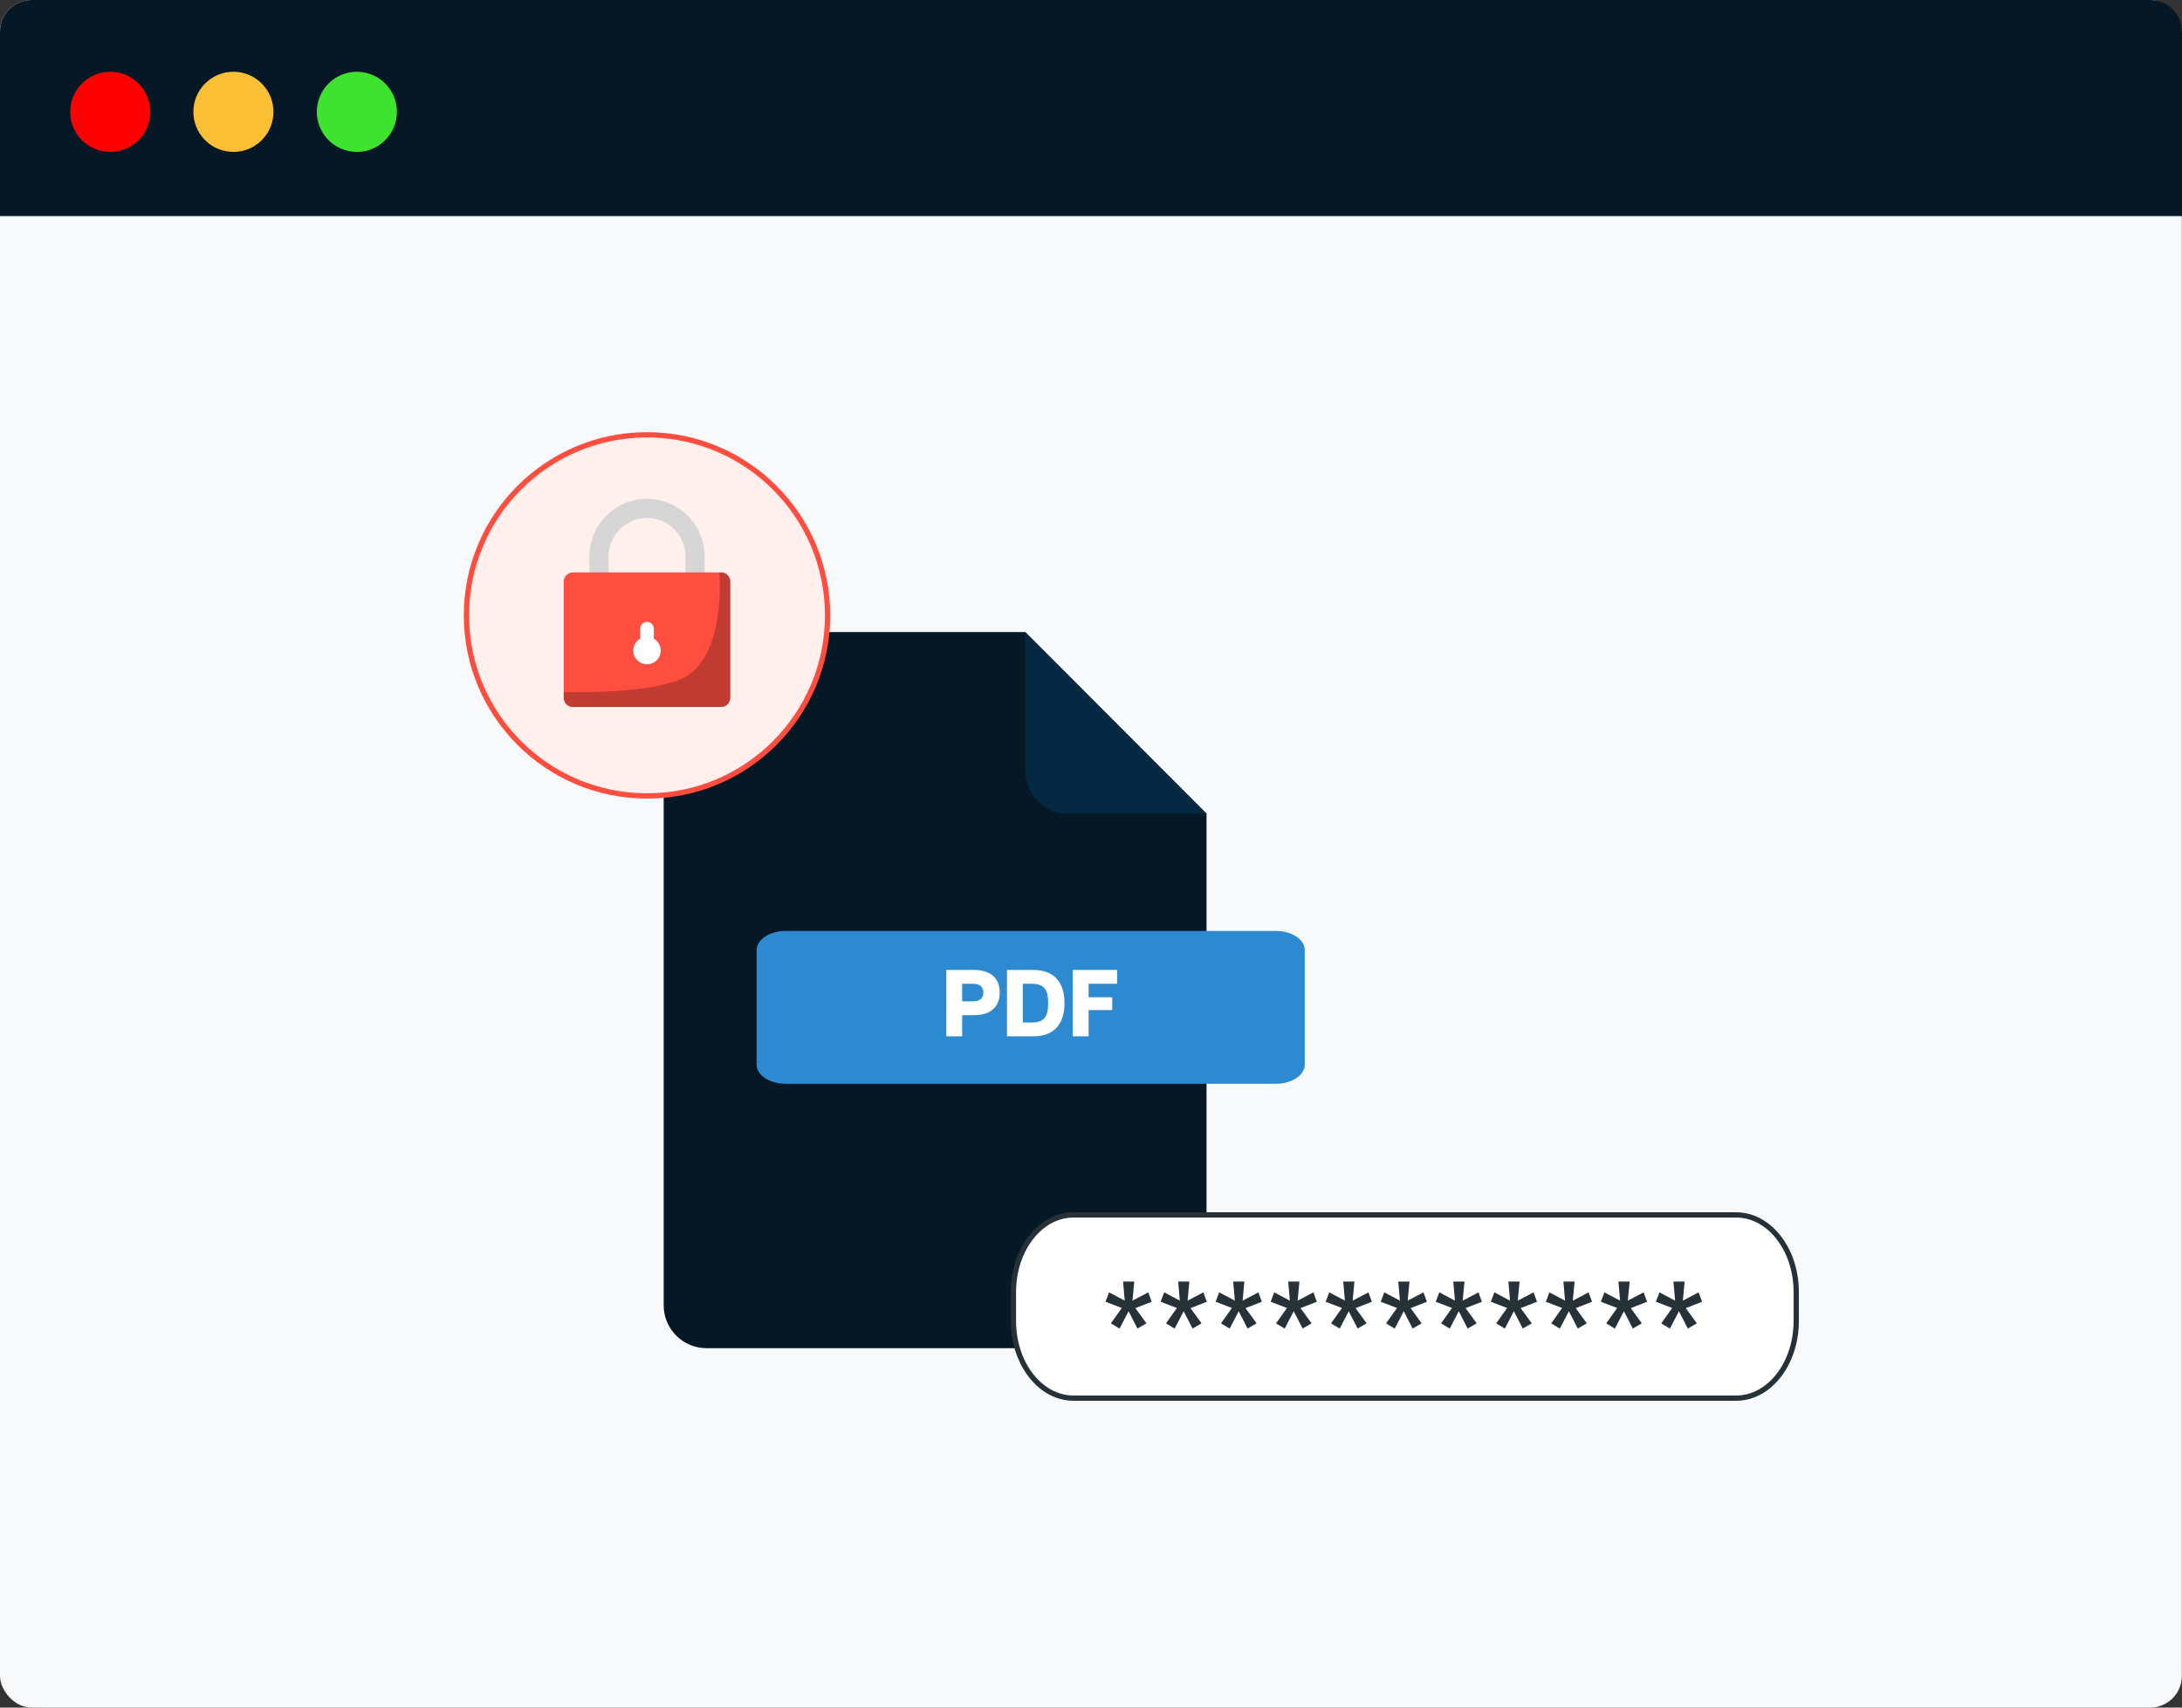<svg width="414" height="324" viewBox="0 0 414 324" fill="none" xmlns="http://www.w3.org/2000/svg">
<rect x="0" y="0" width="414" height="324" fill="#333333" stroke="none"/>
<rect width="413.97" height="324" rx="6" fill="#F7F9FB"/>
<path d="M0 6C0 2.686 2.686 0 6 0H408C411.314 0 414 2.686 414 6V41H0V6Z" fill="#061826"/>
<path d="M28.518 21.22C28.518 25.427 25.123 28.824 20.919 28.824C16.715 28.824 13.32 25.427 13.32 21.22C13.32 17.014 16.715 13.617 20.919 13.617C25.123 13.617 28.518 17.014 28.518 21.22Z" fill="#FF0000"/>
<path d="M44.286 28.824C48.483 28.824 51.885 25.42 51.885 21.22C51.885 17.021 48.483 13.617 44.286 13.617C40.09 13.617 36.688 17.021 36.688 21.22C36.688 25.42 40.09 28.824 44.286 28.824Z" fill="#FABF35"/>
<path d="M67.712 28.824C71.909 28.824 75.311 25.42 75.311 21.22C75.311 17.021 71.909 13.617 67.712 13.617C63.515 13.617 60.113 17.021 60.113 21.22C60.113 25.42 63.515 28.824 67.712 28.824Z" fill="#3EE32F"/>
<path d="M194.527 119.929H134.043C129.559 119.929 125.922 123.574 125.922 128.066V247.667C125.922 252.159 129.559 255.804 134.043 255.804H220.798C225.282 255.804 228.919 252.159 228.919 247.667V154.398L194.518 119.929H194.527Z" fill="url(#paint0_linear_861_2498)"/>
<path style="mix-blend-mode:screen" d="M194.529 146.252C194.529 150.745 198.166 154.39 202.65 154.39H228.93L194.529 119.921V146.252Z" fill="#052843"/>
<path d="M242.058 176.638H149.057C146.02 176.638 143.558 178.263 143.558 180.269V202.007C143.558 204.012 146.02 205.638 149.057 205.638H242.058C245.096 205.638 247.558 204.012 247.558 202.007V180.269C247.558 178.263 245.096 176.638 242.058 176.638Z" fill="#2D8AD1"/>
<path d="M179.548 196.638H182.554V192.624H184.768C188.224 192.624 189.682 190.806 189.682 188.322C189.682 185.856 188.224 184.038 184.768 184.038H179.548V196.638ZM182.554 189.996V186.666H184.66C186.01 186.666 186.568 187.35 186.568 188.322C186.568 189.312 186.01 189.996 184.66 189.996H182.554ZM191.062 196.638H196.012C199.918 196.638 201.97 194.388 201.97 190.338C201.97 186.288 199.918 184.038 196.012 184.038H191.062V196.638ZM194.068 194.01V186.666H195.706C198.118 186.666 198.874 187.728 198.874 190.338C198.874 192.948 198.118 194.01 195.706 194.01H194.068ZM203.542 196.638H206.548V191.652H211.03V189.222H206.548V186.666H211.948V184.038H203.542V196.638Z" fill="white"/>
<circle cx="122.761" cy="116.761" r="34.261" fill="#FFF0EE" stroke="#FF4D3F"/>
<path d="M122.752 94.64C116.728 94.64 111.824 99.554 111.824 105.588V117.061H133.7V105.588C133.7 99.554 128.786 94.64 122.752 94.64ZM130.058 113.418H115.467V105.588C115.467 101.552 118.736 98.283 122.752 98.283C126.768 98.283 130.058 101.552 130.058 105.588V113.418Z" fill="#D6D6D6"/>
<path d="M127.301 116.738H117.987V127.061H127.301V116.738Z" fill="white"/>
<path d="M136.839 108.615H108.666C107.728 108.615 106.961 109.392 106.961 110.331V132.419C106.961 133.357 107.728 134.134 108.666 134.134H136.839C137.797 134.134 138.554 133.357 138.554 132.419V110.331C138.554 109.392 137.787 108.615 136.839 108.615ZM125.366 123.438C125.366 124.982 124.024 126.203 122.44 126.021C121.309 125.88 120.371 125.002 120.189 123.892C119.998 122.732 120.563 121.693 121.471 121.168V119.271C121.471 118.565 122.046 117.989 122.752 117.989C123.459 117.989 124.054 118.565 124.054 119.271V121.168C124.831 121.622 125.366 122.469 125.366 123.438Z" fill="#FF4D3F"/>
<g opacity="0.3">
<path d="M138.553 110.331V132.429C138.553 133.367 137.786 134.134 136.847 134.134H108.675C107.727 134.134 106.97 133.367 106.97 132.429V131.329C113.67 131.42 123.639 131.127 129.037 128.937C136.767 125.799 136.767 112.752 136.494 108.615H136.857C137.796 108.615 138.563 109.382 138.563 110.321L138.553 110.331Z" fill="#2D1010" style="mix-blend-mode:multiply"/>
</g>
<path d="M329.415 230.523H203.672C197.382 230.523 192.282 237.072 192.282 245.15V250.656C192.282 258.735 197.382 265.284 203.672 265.284H329.415C335.706 265.284 340.805 258.735 340.805 250.656V245.15C340.805 237.072 335.706 230.523 329.415 230.523Z" fill="white" stroke="#263238" stroke-miterlimit="10"/>
<path d="M212.419 252.094L210.771 251.1L212.846 248.182L209.752 247L210.431 245.214L213.4 246.786L213.085 243.163H215.211L214.871 246.786L217.865 245.214L218.519 247L215.425 248.207L217.525 251.088L215.815 252.081L214.129 248.798L212.419 252.081V252.094Z" fill="#263238"/>
<path d="M222.872 252.094L221.224 251.1L223.299 248.182L220.205 247L220.884 245.214L223.853 246.786L223.538 243.163H225.664L225.324 246.786L228.318 245.214L228.972 247L225.878 248.207L227.978 251.088L226.268 252.081L224.582 248.798L222.872 252.081V252.094Z" fill="#263238"/>
<path d="M233.311 252.094L231.663 251.1L233.739 248.182L230.645 247L231.324 245.214L234.292 246.786L233.978 243.163H236.103L235.764 246.786L238.757 245.214L239.412 247L236.317 248.207L238.418 251.088L236.707 252.081L235.022 248.798L233.311 252.081V252.094Z" fill="#263238"/>
<path d="M243.751 252.094L242.103 251.1L244.178 248.182L241.084 247L241.763 245.214L244.732 246.786L244.417 243.163H246.543L246.203 246.786L249.197 245.214L249.851 247L246.757 248.207L248.857 251.088L247.147 252.081L245.461 248.798L243.751 252.081V252.094Z" fill="#263238"/>
<path d="M254.191 252.094L252.543 251.1L254.619 248.182L251.524 247L252.204 245.214L255.172 246.786L254.858 243.163H256.983L256.644 246.786L259.637 245.214L260.291 247L257.197 248.207L259.298 251.088L257.587 252.081L255.902 248.798L254.191 252.081V252.094Z" fill="#263238"/>
<path d="M264.63 252.094L262.983 251.1L265.058 248.182L261.964 247L262.643 245.214L265.612 246.786L265.297 243.163H267.423L267.083 246.786L270.077 245.214L270.731 247L267.637 248.207L269.737 251.088L268.027 252.081L266.341 248.798L264.63 252.081V252.094Z" fill="#263238"/>
<path d="M275.07 252.094L273.422 251.1L275.498 248.182L272.403 247L273.083 245.214L276.051 246.786L275.737 243.163H277.862L277.523 246.786L280.516 245.214L281.17 247L278.076 248.207L280.177 251.088L278.466 252.081L276.781 248.798L275.07 252.081V252.094Z" fill="#263238"/>
<path d="M285.523 252.094L283.875 251.1L285.951 248.182L282.856 247L283.536 245.214L286.504 246.786L286.19 243.163H288.315L287.976 246.786L290.969 245.214L291.623 247L288.529 248.207L290.63 251.088L288.919 252.081L287.234 248.798L285.523 252.081V252.094Z" fill="#263238"/>
<path d="M295.962 252.094L294.315 251.1L296.39 248.182L293.296 247L293.975 245.214L296.944 246.786L296.629 243.163H298.755L298.415 246.786L301.409 245.214L302.063 247L298.969 248.207L301.069 251.088L299.359 252.081L297.673 248.798L295.962 252.081V252.094Z" fill="#263238"/>
<path d="M306.403 252.094L304.755 251.1L306.831 248.182L303.736 247L304.416 245.214L307.384 246.786L307.07 243.163H309.195L308.856 246.786L311.849 245.214L312.503 247L309.409 248.207L311.51 251.088L309.799 252.081L308.114 248.798L306.403 252.081V252.094Z" fill="#263238"/>
<path d="M316.842 252.094L315.195 251.1L317.27 248.182L314.176 247L314.855 245.214L317.823 246.786L317.509 243.163H319.635L319.295 246.786L322.289 245.214L322.943 247L319.849 248.207L321.949 251.088L320.238 252.081L318.553 248.798L316.842 252.081V252.094Z" fill="#263238"/>
<defs>
<linearGradient id="paint0_linear_861_2498" x1="177.421" y1="119.929" x2="177.421" y2="255.804" gradientUnits="userSpaceOnUse">
<stop stop-color="#061826"/>
<stop offset="1" stop-color="#061826"/>
</linearGradient>
</defs>
</svg>
